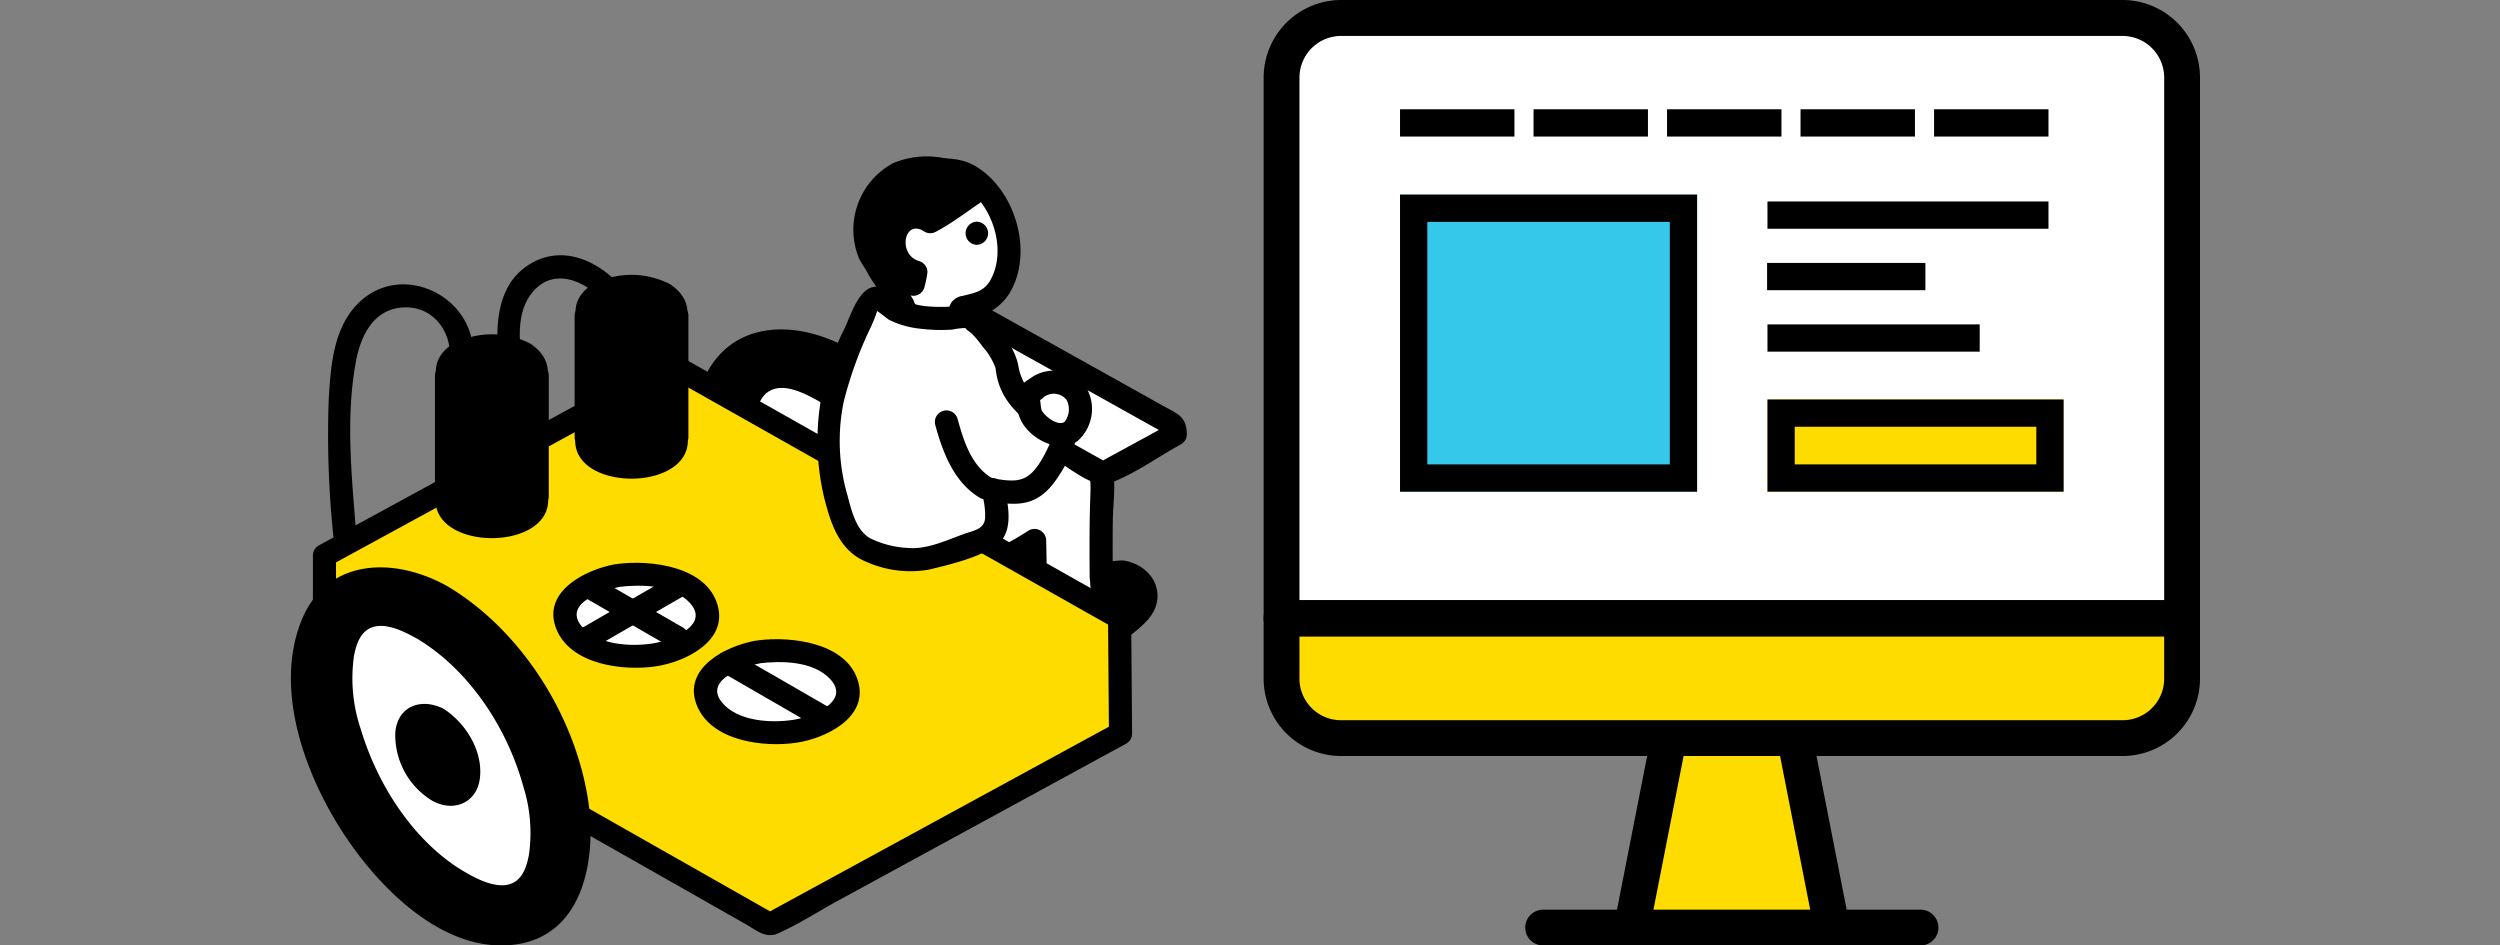 <svg xmlns="http://www.w3.org/2000/svg" xmlns:xlink="http://www.w3.org/1999/xlink" width="275" height="104" viewBox="0 0 275 104">
  <rect x="0" y="0" width="275" height="104" fill="#808080" stroke="none"/>
  <defs>
    <clipPath id="clip-path">
      <rect id="長方形_14449" data-name="長方形 14449" width="275" height="104" transform="translate(-688 2497)" fill="#fff" opacity="0.692"/>
    </clipPath>
  </defs>
  <g id="img" transform="translate(688 -2497)" clip-path="url(#clip-path)">
    <g id="illust" transform="translate(-1081.676 833)">
      <g id="グループ_45339" data-name="グループ 45339" transform="translate(532.676 1664)">
        <rect id="長方形_14446" data-name="長方形 14446" width="96.153" height="67" transform="translate(3.423 2)" fill="#fff"/>
        <g id="グループ_45338" data-name="グループ 45338">
          <g id="グループ_45336" data-name="グループ 45336">
            <g id="グループ_45333" data-name="グループ 45333" transform="translate(1.967 68.061)">
              <path id="パス_91534" data-name="パス 91534" d="M1335.9,1021.859v6.682a6.536,6.536,0,0,1-6.542,6.532h-85.978a6.539,6.539,0,0,1-6.546-6.532v-6.682Z" transform="translate(-1236.838 -1021.859)" fill="#ffdc00"/>
              <g id="グループ_45332" data-name="グループ 45332" transform="translate(38.522 13.215)">
                <path id="パス_91535" data-name="パス 91535" d="M1343.194,1071.6l-4.074-20.757h-13.879l-4.073,20.757Z" transform="translate(-1321.169 -1050.845)" fill="#ffdc00"/>
              </g>
            </g>
            <g id="グループ_45335" data-name="グループ 45335">
              <path id="パス_91536" data-name="パス 91536" d="M1333.553,943.339h-99.06a1.974,1.974,0,0,1-1.97-1.977V881.851a8.537,8.537,0,0,1,8.516-8.54h85.973a8.535,8.535,0,0,1,8.511,8.54v59.511A1.973,1.973,0,0,1,1333.553,943.339Zm-97.089-3.954h95.119V881.851a4.584,4.584,0,0,0-4.571-4.586h-85.973a4.586,4.586,0,0,0-4.575,4.586Z" transform="translate(-1232.523 -873.311)"/>
              <path id="パス_91537" data-name="パス 91537" d="M1327.011,1034.691h-85.973a8.517,8.517,0,0,1-8.516-8.5v-6.682a1.969,1.969,0,0,1,1.97-1.968h99.06a1.969,1.969,0,0,1,1.97,1.968v6.682A8.515,8.515,0,0,1,1327.011,1034.691Zm-90.548-13.214v4.715a4.575,4.575,0,0,0,4.575,4.564h85.973a4.573,4.573,0,0,0,4.571-4.564v-4.715Z" transform="translate(-1232.523 -951.531)"/>
              <g id="グループ_45334" data-name="グループ 45334" transform="translate(38.521 79.308)">
                <path id="パス_91538" data-name="パス 91538" d="M1318.822,1071.221a1.969,1.969,0,0,1-1.932-2.347l4.073-20.757a1.967,1.967,0,0,1,3.861.758l-4.074,20.757A1.968,1.968,0,0,1,1318.822,1071.221Z" transform="translate(-1316.853 -1046.529)"/>
                <path id="パス_91539" data-name="パス 91539" d="M1362.269,1071.222a1.968,1.968,0,0,1-1.928-1.589l-4.073-20.757a1.967,1.967,0,1,1,3.861-.758l4.073,20.757a1.971,1.971,0,0,1-1.933,2.347Z" transform="translate(-1338.278 -1046.53)"/>
              </g>
              <path id="パス_91540" data-name="パス 91540" d="M1338.961,1095.995h-41.515a1.967,1.967,0,0,1,0-3.935h41.515a1.967,1.967,0,0,1,0,3.935Z" transform="translate(-1266.702 -991.995)"/>
            </g>
          </g>
          <g id="グループ_45337" data-name="グループ 45337" transform="translate(15.004 13.521)">
            <g id="長方形_14447" data-name="長方形 14447" transform="translate(0 7.887)" fill="#35c8eb" stroke="#000" stroke-width="3">
              <rect width="32.676" height="32.676" stroke="none"/>
              <rect x="1.5" y="1.5" width="29.676" height="29.676" fill="none"/>
            </g>
            <g id="長方形_14448" data-name="長方形 14448" transform="translate(40.417 30.422)" fill="#ffdc00" stroke="#000" stroke-width="3">
              <rect width="32.575" height="10.141" stroke="none"/>
              <rect x="1.5" y="1.5" width="29.575" height="7.141" fill="none"/>
            </g>
            <path id="パス_91541" data-name="パス 91541" d="M586.735,1593h30.912" transform="translate(-546.318 -1582.859)" fill="none" stroke="#000" stroke-width="3"/>
            <path id="パス_91542" data-name="パス 91542" d="M586.735,1593H599.32" transform="translate(-586.735 -1593)" fill="none" stroke="#000" stroke-width="3"/>
            <path id="パス_91543" data-name="パス 91543" d="M586.735,1593H599.32" transform="translate(-572.05 -1593)" fill="none" stroke="#000" stroke-width="3"/>
            <path id="パス_91544" data-name="パス 91544" d="M586.735,1593H599.32" transform="translate(-557.365 -1593)" fill="none" stroke="#000" stroke-width="3"/>
            <path id="パス_91545" data-name="パス 91545" d="M586.735,1593H599.32" transform="translate(-542.68 -1593)" fill="none" stroke="#000" stroke-width="3"/>
            <path id="パス_91546" data-name="パス 91546" d="M586.735,1593H599.32" transform="translate(-527.991 -1593)" fill="none" stroke="#000" stroke-width="3"/>
            <path id="パス_91547" data-name="パス 91547" d="M586.735,1593h17.414" transform="translate(-546.359 -1576.099)" fill="none" stroke="#000" stroke-width="3"/>
            <path id="パス_91548" data-name="パス 91548" d="M586.735,1593h23.347" transform="translate(-546.318 -1569.338)" fill="none" stroke="#000" stroke-width="3"/>
          </g>
        </g>
      </g>
      <g id="グループ_45364" data-name="グループ 45364" transform="translate(425.676 1681.188)">
        <g id="グループ_45340" data-name="グループ 45340" transform="translate(82.666 44.455)">
          <path id="パス_91549" data-name="パス 91549" d="M231.7,1503.831a8.36,8.36,0,0,0-4,.873l-3.028,1.377a8.852,8.852,0,0,0-.5,2.9,3,3,0,0,0,1.358,2.489,3.784,3.784,0,0,0,3.178-.109,16.7,16.7,0,0,0,3.715-2.132,3.965,3.965,0,0,0,1.965-2.768A2.885,2.885,0,0,0,231.7,1503.831Z" transform="translate(-222.91 -1502.553)"/>
          <path id="パス_91550" data-name="パス 91550" d="M229.993,1500.864a14.722,14.722,0,0,0-7.474,2.336c-1.134.716-1.3,2.458-1.315,3.72a4.4,4.4,0,0,0,1.979,3.956c2.965,1.687,7.591-1.264,9.557-3.425,2.327-2.558.817-5.894-2.409-6.542-1.6-.322-2.284,2.131-.677,2.454,3.651.734.1,3.409-1.369,4.261-.856.5-2.191,1.354-3.222,1.189a2.082,2.082,0,0,1-1.241-2.651q.58-.909-.161-.7c.33-.456,1.775-.815,2.293-1.043a9.012,9.012,0,0,1,4.038-1.01C231.631,1503.473,231.629,1500.927,229.993,1500.864Z" transform="translate(-221.203 -1500.859)"/>
        </g>
        <g id="グループ_45341" data-name="グループ 45341" transform="translate(59.794 30.271)">
          <path id="パス_91551" data-name="パス 91551" d="M194.086,1470.373c-1.124.17-1.689-.372-2.7.14-4.577,2.309-12.844,1.415-17.071,4.315l-4.02,5.976c2.025,2.174,7.88,5.5,10.765,4.788a38.38,38.38,0,0,0,9.974-4.53c.072,2.994.123,8.325.123,8.325,0,2.693,7.248,1.839,7.248-.977,0,0-.156-8.99.041-12.417.1-1.706.1-3.659-1.158-4.813A3.886,3.886,0,0,0,194.086,1470.373Z" transform="translate(-169.017 -1469.072)" fill="#fff"/>
          <path id="パス_91552" data-name="パス 91552" d="M192.357,1467.451a10.619,10.619,0,0,0-3.972.594,21.833,21.833,0,0,1-4.691,1.106c-3.212.493-6.572.662-9.628,1.852-3.274,1.274-4.723,4.715-6.6,7.509a1.286,1.286,0,0,0,.2,1.542c2.544,2.589,6.746,5.12,10.457,5.25,1.916.067,3.824-.812,5.553-1.538a38.258,38.258,0,0,0,6.271-3.253l-1.915-1.1c.056,2.452.086,4.9.112,7.357.014,1.265.1,2.4,1.251,3.179,2.35,1.578,7.433.615,8.4-2.277a11.3,11.3,0,0,0,.117-3.507c-.025-2.309-.039-4.617-.008-6.926.029-2.162.458-4.579-.238-6.665a4.792,4.792,0,0,0-5.307-3.124c-1.618.149-1.633,2.7,0,2.546,3.026-.28,3.167,2.148,3.074,4.517-.055,1.41-.081,2.819-.088,4.229-.008,1.59,0,3.179.014,4.768a14.67,14.67,0,0,1,.037,3.025c-.28,1.25-3.767,2.434-4.685,1.223-.339-.448-.039-2.251-.045-2.794-.023-1.85-.05-3.7-.092-5.551a1.283,1.283,0,0,0-1.915-1.1,35.676,35.676,0,0,1-4.828,2.622,16.411,16.411,0,0,1-5.284,1.831c-3.091.182-7.013-2.4-9.086-4.513l.2,1.543,2.47-3.672c1.216-1.807,1.38-2.274,3.38-2.942a50.3,50.3,0,0,1,8.56-1.532,28.369,28.369,0,0,0,3.981-.812c.614-.184,1.186-.457,1.789-.663a7.943,7.943,0,0,1,2.516-.18C193.987,1469.915,194,1467.369,192.357,1467.451Z" transform="translate(-167.288 -1467.423)"/>
        </g>
        <g id="グループ_45342" data-name="グループ 45342" transform="translate(39.174 14.948)">
          <ellipse id="楕円形_366" data-name="楕円形 366" cx="12.401" cy="21.479" rx="12.401" ry="21.479" transform="translate(0 12.401) rotate(-30.001)"/>
          <path id="パス_91553" data-name="パス 91553" d="M147.483,1443.035c-5.923-3.3-13.431-3.115-16.147,4.06-2.911,7.689.688,17.143,5.007,23.568,3.936,5.856,11.013,12.942,18.793,11.769,7.548-1.138,8.805-9.841,7.81-16.044-1.482-9.235-7.381-18.542-15.462-23.353a1.274,1.274,0,0,0-1.285,2.2c6.094,3.628,10.582,9.947,12.927,16.565,1.765,4.982,3.506,14.1-2.188,17.375s-12.695-2.776-16.136-6.806c-4.5-5.273-7.891-12.43-7.877-19.465.007-3.195.82-7.009,3.818-8.733,3.019-1.736,6.655-.5,9.455,1.064C147.631,1446.031,148.916,1443.833,147.483,1443.035Z" transform="translate(-125.362 -1436.87)"/>
        </g>
        <g id="グループ_45343" data-name="グループ 45343" transform="translate(48.298 22.98)">
          <path id="パス_91554" data-name="パス 91554" d="M152.228,1454.759a9.87,9.87,0,0,0-4.726-1.523c-3.872,0-4.29,4.7-4.29,6.728,0,8.218,6.013,18.633,13.131,22.742a9.875,9.875,0,0,0,4.725,1.523c3.872,0,4.29-4.705,4.29-6.728C165.358,1469.283,159.345,1458.868,152.228,1454.759Z" transform="translate(-141.93 -1451.964)" fill="#fff"/>
          <path id="パス_91555" data-name="パス 91555" d="M151.129,1451.933c-2.392-1.309-5.619-2.573-8.151-.881-1.9,1.269-2.53,3.718-2.72,5.859-.557,6.261,2.3,12.851,5.915,17.811a27.309,27.309,0,0,0,6.844,6.771c2.285,1.518,5.612,3.068,8.351,1.864,4.7-2.064,3.744-9.452,2.716-13.34-1.893-7.162-6.533-14.237-12.956-18.084a1.274,1.274,0,0,0-1.285,2.2c5.784,3.464,9.934,9.85,11.709,16.271a16.971,16.971,0,0,1,.612,7.542c-.211,1.114-.607,2.473-1.693,3.037-1.6.832-3.851-.31-5.229-1.1-5.633-3.234-9.7-9.571-11.539-15.685a17.489,17.489,0,0,1-.781-8.127c.21-1.114.607-2.473,1.692-3.037,1.622-.843,3.825.333,5.229,1.1C151.282,1454.917,152.568,1452.72,151.129,1451.933Z" transform="translate(-140.189 -1450.237)"/>
        </g>
        <g id="グループ_45344" data-name="グループ 45344" transform="translate(2.416 21.747)">
          <path id="パス_91556" data-name="パス 91556" d="M73.361,1450.332l-38.327,20.9v12.789l49,27.81,38.566-21.016-.1-12.731Z" transform="translate(-33.762 -1449.058)" fill="#ffdc00"/>
          <path id="パス_91557" data-name="パス 91557" d="M70.991,1447.5l-33.6,18.324-4.723,2.576a1.271,1.271,0,0,0-.63,1.1v12.789a1.278,1.278,0,0,0,.63,1.1l38.572,21.89,8.4,4.77c1.16.658,2.207,1.617,3.537,1.027,2.284-1.012,4.464-2.432,6.655-3.627l12.031-6.556,19.654-10.71a1.27,1.27,0,0,0,.63-1.1l-.1-12.731a1.28,1.28,0,0,0-.63-1.1l-43.051-24.313-6.088-3.438a1.273,1.273,0,0,0-1.285,2.2l43.051,24.313,6.088,3.439-.63-1.1.1,12.731.63-1.1-33.741,18.386L81.667,1509h1.285l-42.931-24.364-6.071-3.446.63,1.1V1469.5l-.63,1.1,33.6-18.323,4.723-2.576C73.714,1448.917,72.431,1446.719,70.991,1447.5Z" transform="translate(-32.034 -1447.329)"/>
        </g>
        <g id="グループ_45345" data-name="グループ 45345" transform="translate(66.835 16.513)">
          <path id="パス_91558" data-name="パス 91558" d="M194.791,1437.988l-7.9,4.31v.942l21.216,11.869,7.953-4.334-.021-.93Z" transform="translate(-185.614 -1436.717)" fill="#fff"/>
          <path id="パス_91559" data-name="パス 91559" d="M192.421,1435.164l-7.9,4.31a1.271,1.271,0,0,0-.63,1.1v.942a1.275,1.275,0,0,0,.63,1.1l17.03,9.528c1.409.788,3.855,2.908,5.554,2.3,2.709-.977,5.338-2.909,7.869-4.288a1.264,1.264,0,0,0,.63-1.1c-.045-1.971-.994-2.22-2.543-3.085l-7.27-4.058-12.083-6.744c-1.432-.8-2.717,1.4-1.285,2.2l21.244,11.857-.63-1.1.021.93.63-1.1-7.953,4.334h1.285L185.8,1440.416l.63,1.1v-.942l-.63,1.1,7.9-4.31C195.144,1436.577,193.861,1434.379,192.421,1435.164Z" transform="translate(-183.887 -1434.992)"/>
        </g>
        <g id="グループ_45346" data-name="グループ 45346" transform="translate(0 45.223)">
          <path id="パス_91560" data-name="パス 91560" d="M44.757,1507.305c-8.388-4.843-15.188-.917-15.188,8.769s6.8,21.463,15.188,26.305,15.188.917,15.188-8.769S53.145,1512.148,44.757,1507.305Z" transform="translate(-28.199 -1504.144)"/>
          <path id="パス_91561" data-name="パス 91561" d="M43.539,1504.731c-5.923-3.3-13.431-3.115-16.147,4.06-2.911,7.689.688,17.143,5.007,23.568,3.936,5.857,11.013,12.942,18.793,11.769,7.548-1.138,8.805-9.841,7.81-16.044-1.482-9.235-7.381-18.542-15.462-23.354a1.273,1.273,0,0,0-1.285,2.2c6.094,3.628,10.582,9.947,12.927,16.566,1.765,4.982,3.506,14.1-2.188,17.374s-12.695-2.776-16.136-6.806c-4.5-5.274-7.891-12.43-7.876-19.465.006-3.2.819-7.009,3.818-8.734,3.019-1.736,6.655-.5,9.455,1.064C43.687,1507.727,44.972,1505.529,43.539,1504.731Z" transform="translate(-26.339 -1502.668)"/>
        </g>
        <g id="グループ_45347" data-name="グループ 45347" transform="translate(4.202 49.153)">
          <path id="パス_91562" data-name="パス 91562" d="M48.284,1516.454a9.876,9.876,0,0,0-4.726-1.523c-3.871,0-4.29,4.7-4.29,6.728,0,8.218,6.013,18.633,13.131,22.742a9.877,9.877,0,0,0,4.726,1.523c3.872,0,4.29-4.705,4.29-6.728C61.414,1530.978,55.4,1520.563,48.284,1516.454Z" transform="translate(-37.986 -1513.659)" fill="#fff"/>
          <path id="パス_91563" data-name="パス 91563" d="M47.185,1513.629c-2.392-1.309-5.619-2.573-8.151-.881-1.9,1.269-2.53,3.718-2.72,5.859-.557,6.261,2.3,12.851,5.915,17.811a27.307,27.307,0,0,0,6.844,6.771c2.284,1.518,5.612,3.068,8.351,1.864,4.7-2.063,3.744-9.452,2.716-13.34-1.893-7.162-6.533-14.238-12.956-18.084a1.274,1.274,0,0,0-1.285,2.2c5.784,3.464,9.934,9.85,11.709,16.271a16.977,16.977,0,0,1,.612,7.542c-.211,1.114-.607,2.473-1.693,3.038-1.6.832-3.851-.31-5.229-1.1-5.633-3.234-9.7-9.572-11.539-15.685a17.488,17.488,0,0,1-.781-8.127c.21-1.114.607-2.473,1.692-3.037,1.622-.843,3.825.333,5.229,1.1C47.338,1516.613,48.624,1514.416,47.185,1513.629Z" transform="translate(-36.245 -1511.932)"/>
        </g>
        <g id="グループ_45348" data-name="グループ 45348" transform="translate(15.847 22.82)">
          <path id="パス_91564" data-name="パス 91564" d="M66.695,1466.208h.078c-.271.851.187,1.758,1.382,2.415a8.141,8.141,0,0,0,7.051,0c1.194-.657,1.653-1.564,1.381-2.415h.079v-13.349H66.695Z" transform="translate(-65.422 -1451.586)"/>
          <path id="パス_91565" data-name="パス 91565" d="M64.968,1465.754h.078l-1.227-1.611c-1.141,6.538,13.408,6.535,12.268,0l-1.227,1.611h.079a1.291,1.291,0,0,0,1.273-1.272v-13.35a1.291,1.291,0,0,0-1.273-1.272H64.968a1.291,1.291,0,0,0-1.273,1.272v13.35a1.273,1.273,0,0,0,2.545,0v-13.35l-1.273,1.273h9.971l-1.273-1.273v13.35l1.273-1.273H74.86a1.292,1.292,0,0,0-1.227,1.611c.113.646-1.462,1.266-1.849,1.373a6.883,6.883,0,0,1-1.831.233c-.731,0-3.908-.3-3.68-1.607a1.292,1.292,0,0,0-1.227-1.611h-.078A1.273,1.273,0,0,0,64.968,1465.754Z" transform="translate(-63.695 -1449.859)"/>
        </g>
        <g id="グループ_45349" data-name="グループ 45349" transform="translate(15.949 19.587)">
          <path id="パス_91566" data-name="パス 91566" d="M75.206,1446.085a8.136,8.136,0,0,0-7.051,0c-1.947,1.071-1.947,2.807,0,3.877a8.137,8.137,0,0,0,7.051,0C77.153,1448.891,77.153,1447.155,75.206,1446.085Z" transform="translate(-65.524 -1443.99)"/>
          <path id="パス_91567" data-name="パス 91567" d="M74.259,1443.233a9.226,9.226,0,0,0-8.335,0c-2.648,1.489-2.656,4.582,0,6.076a9.087,9.087,0,0,0,8.335,0c2.734-1.535,2.554-4.5,0-6.076-1.4-.863-2.678,1.338-1.285,2.2,1.794,1.108-.315,1.968-1.546,2.2a6.513,6.513,0,0,1-4.219-.516c-1.762-1,.179-1.9,1.346-2.152a6.791,6.791,0,0,1,4.419.472C74.433,1446.164,75.724,1443.97,74.259,1443.233Z" transform="translate(-63.934 -1442.237)"/>
        </g>
        <g id="グループ_45350" data-name="グループ 45350" transform="translate(31.209 16.277)">
          <path id="パス_91568" data-name="パス 91568" d="M102.908,1450.784h.078c-.271.851.187,1.758,1.382,2.414a8.135,8.135,0,0,0,7.05,0c1.195-.657,1.653-1.564,1.382-2.414h.078v-13.349h-9.971Z" transform="translate(-101.635 -1436.162)"/>
          <path id="パス_91569" data-name="パス 91569" d="M101.181,1450.33h.078l-1.227-1.611c-1.14,6.538,13.408,6.536,12.268,0l-1.227,1.611h.078a1.291,1.291,0,0,0,1.273-1.273v-13.349a1.291,1.291,0,0,0-1.273-1.273h-9.971a1.291,1.291,0,0,0-1.273,1.273v13.349a1.273,1.273,0,0,0,2.545,0v-13.349l-1.273,1.273h9.971l-1.273-1.273v13.349l1.273-1.273h-.078a1.292,1.292,0,0,0-1.227,1.611c.112.646-1.462,1.266-1.849,1.373a6.9,6.9,0,0,1-1.831.234c-.731,0-3.908-.3-3.68-1.607a1.292,1.292,0,0,0-1.227-1.611h-.078A1.273,1.273,0,0,0,101.181,1450.33Z" transform="translate(-99.908 -1434.435)"/>
        </g>
        <g id="グループ_45351" data-name="グループ 45351" transform="translate(31.311 13.043)">
          <path id="パス_91570" data-name="パス 91570" d="M111.418,1430.661a8.14,8.14,0,0,0-7.05,0c-1.947,1.071-1.947,2.807,0,3.878a8.137,8.137,0,0,0,7.05,0C113.365,1433.468,113.365,1431.732,111.418,1430.661Z" transform="translate(-101.736 -1428.566)"/>
          <path id="パス_91571" data-name="パス 91571" d="M110.471,1427.809a9.226,9.226,0,0,0-8.335,0c-2.648,1.489-2.656,4.582,0,6.076a9.086,9.086,0,0,0,8.335,0c2.734-1.535,2.554-4.5,0-6.076-1.4-.863-2.677,1.338-1.285,2.2,1.794,1.108-.315,1.968-1.546,2.2a6.512,6.512,0,0,1-4.219-.516c-1.762-1,.179-1.9,1.346-2.152a6.8,6.8,0,0,1,4.419.472C110.646,1430.741,111.937,1428.546,110.471,1427.809Z" transform="translate(-100.147 -1426.813)"/>
        </g>
        <g id="グループ_45352" data-name="グループ 45352" transform="translate(28.864 44.719)">
          <path id="パス_91572" data-name="パス 91572" d="M103.22,1504.555c-4.18.646-6.66,3.127-5.54,5.54s5.416,3.845,9.6,3.2,6.66-3.127,5.54-5.54S107.4,1503.908,103.22,1504.555Z" transform="translate(-96.125 -1503.161)" fill="#fff"/>
          <path id="パス_91573" data-name="パス 91573" d="M101.137,1501.647c-3.236.591-8.061,3.018-6.43,7.106,1.582,3.962,7.384,4.655,10.993,4.111,3.148-.475,7.9-2.734,6.752-6.726-1.227-4.277-7.351-5-10.977-4.535-1.6.2-1.623,2.751,0,2.545,2.489-.317,6.009-.283,7.887,1.706,2.38,2.521-2.126,4.193-4.008,4.493-2.452.39-6.213.19-7.907-1.946-2.029-2.557,2.649-3.984,4.367-4.3C103.422,1503.807,102.741,1501.353,101.137,1501.647Z" transform="translate(-94.38 -1501.48)"/>
        </g>
        <g id="グループ_45353" data-name="グループ 45353" transform="translate(44.324 53.123)">
          <path id="パス_91574" data-name="パス 91574" d="M139.663,1524.366c-4.18.646-6.66,3.127-5.54,5.54s5.416,3.845,9.6,3.2,6.66-3.127,5.54-5.54S143.843,1523.719,139.663,1524.366Z" transform="translate(-132.568 -1522.972)" fill="#fff"/>
          <path id="パス_91575" data-name="パス 91575" d="M137.58,1521.458c-3.236.591-8.061,3.018-6.43,7.106,1.581,3.963,7.384,4.655,10.993,4.111,3.148-.475,7.9-2.734,6.752-6.727-1.227-4.277-7.351-5-10.977-4.535-1.6.2-1.623,2.751,0,2.545,2.489-.317,6.01-.283,7.887,1.706,2.38,2.521-2.126,4.193-4.008,4.492-2.452.39-6.213.19-7.907-1.946-2.029-2.557,2.649-3.984,4.367-4.3C139.865,1523.618,139.184,1521.164,137.58,1521.458Z" transform="translate(-130.823 -1521.291)"/>
        </g>
        <g id="グループ_45354" data-name="グループ 45354" transform="translate(31.434 46.015)">
          <path id="パス_91576" data-name="パス 91576" d="M101.056,1506.915l9.831,5.675a1.274,1.274,0,0,0,1.285-2.2l-9.831-5.676a1.274,1.274,0,0,0-1.285,2.2Z" transform="translate(-100.438 -1504.537)"/>
          <path id="パス_91577" data-name="パス 91577" d="M102.341,1512.591l9.831-5.676a1.274,1.274,0,0,0-1.285-2.2l-9.831,5.675a1.274,1.274,0,0,0,1.285,2.2Z" transform="translate(-100.439 -1504.537)"/>
        </g>
        <g id="グループ_45355" data-name="グループ 45355" transform="translate(46.818 54.398)">
          <path id="パス_91578" data-name="パス 91578" d="M137.32,1526.675l10.356,5.979a1.274,1.274,0,0,0,1.285-2.2l-10.356-5.979a1.274,1.274,0,0,0-1.285,2.2Z" transform="translate(-136.702 -1524.297)"/>
        </g>
        <path id="パス_91579" data-name="パス 91579" d="M51.852,1437.689c.751-7.024-8.106-11.4-12.952-5.947-2.444,2.748-2.7,6.852-2.9,10.349a109.145,109.145,0,0,0,.5,14.744c.128,1.622,2.674,1.636,2.545,0-.5-6.312-1.223-12.98-.007-19.253.549-2.829,2.035-5.659,5.286-5.763,3.278-.1,5.31,2.809,4.983,5.869-.174,1.627,2.373,1.615,2.545,0Z" transform="translate(-31.848 -1415.197)"/>
        <path id="パス_91580" data-name="パス 91580" d="M94.306,1426.206c-2.367-3.34-6.742-5.9-10.741-3.572-4.116,2.4-3.951,7.634-3.427,11.726.205,1.6,2.754,1.623,2.545,0-.358-2.8-.9-6.279,1.1-8.62,2.558-3,6.513-.809,8.328,1.751.939,1.326,3.148.056,2.2-1.285Z" transform="translate(-57.16 -1410.846)"/>
        <g id="グループ_45356" data-name="グループ 45356" transform="translate(11.461 60.244)">
          <path id="パス_91581" data-name="パス 91581" d="M59.766,1541.3c-1.887-1.09-3.416-.207-3.416,1.972a7.549,7.549,0,0,0,3.416,5.916c1.887,1.089,3.416.206,3.416-1.972A7.549,7.549,0,0,0,59.766,1541.3Z" transform="translate(-55.08 -1539.665)"/>
          <path id="パス_91582" data-name="パス 91582" d="M58.685,1538.614c-2.421-1.237-5.063-.33-5.307,2.624A8.46,8.46,0,0,0,57.4,1548.7c2.325,1.335,4.952.311,5.285-2.455.358-2.971-1.559-6.079-4-7.631-1.386-.881-2.665,1.321-1.285,2.2a6.27,6.27,0,0,1,2.562,3.465c.345,1.157.435,3.15-1.278,2.225a5.929,5.929,0,0,1-2.491-3.251c-.395-1.144-.617-3.37,1.206-2.439C58.856,1541.556,60.146,1539.361,58.685,1538.614Z" transform="translate(-53.357 -1538.077)"/>
        </g>
        <g id="グループ_45362" data-name="グループ 45362" transform="translate(57.902)">
          <g id="グループ_45357" data-name="グループ 45357" transform="translate(4.667 0.239)">
            <path id="パス_91583" data-name="パス 91583" d="M187.151,1400.058c-1.9-.846-4.291-.251-6.449.942a7.36,7.36,0,0,0-3.44,9.063c.554,1.636,3.093,3.565,3.636,5.847.132.552,4.509.4,5,.543.83.24.506-1.7,1.02-1.7a4.66,4.66,0,0,0,4.527-3.392C192.54,1406.978,191.2,1401.862,187.151,1400.058Z" transform="translate(-175.555 -1398.375)" fill="#fff"/>
            <path id="パス_91584" data-name="パス 91584" d="M185.764,1397.086c-5.685-2.061-12.246,3.2-11.923,9.081.161,2.925,1.776,4.338,3.281,6.632.571.871.681,2.109,1.641,2.64a6.621,6.621,0,0,0,2.775.423c1.5.068,3.87.657,4.412-1.25.3-1.051-.422-.243.137-.4a12.573,12.573,0,0,0,1.382-.385,5.982,5.982,0,0,0,2.938-2.537c2.642-4.636.329-11.771-4.34-14.073-1.464-.722-2.755,1.473-1.285,2.2,3.433,1.693,5.395,7.077,3.426,10.591-.713,1.274-1.764,1.414-3.018,1.735a1.837,1.837,0,0,0-1.257.711,1.871,1.871,0,0,0-.3.82c.083.682.146,0,.74.187a7.108,7.108,0,0,0-1.758-.105c-.706-.022-1.427-.01-2.128-.1-.415-.054-.5-.242-.246.054a5.787,5.787,0,0,1-.481-1.06c-.857-1.6-2.448-2.823-3.076-4.532-1.767-4.806,3.726-9.868,8.4-8.173C186.63,1400.1,187.295,1397.64,185.764,1397.086Z" transform="translate(-173.83 -1396.63)"/>
          </g>
          <g id="グループ_45358" data-name="グループ 45358" transform="translate(16.321 7.197)">
            <path id="パス_91585" data-name="パス 91585" d="M202.529,1413.031a1.273,1.273,0,0,0,0,2.545A1.273,1.273,0,0,0,202.529,1413.031Z" transform="translate(-201.3 -1413.031)"/>
          </g>
          <g id="グループ_45359" data-name="グループ 45359" transform="translate(3.943)">
            <path id="パス_91586" data-name="パス 91586" d="M178.954,1399.668c-1.96,1.11-3.223,1.9-3.589,5.782-.543,5.759,5.215,6.411,5.215,6.411s.331-1.326.291-1.325c-4.532-1.1-2.136-8.352,1.584-5.562.025.018,5.4-3.554,5.4-3.554C186.285,1399.59,181.576,1398.184,178.954,1399.668Z" transform="translate(-173.969 -1397.782)"/>
            <path id="パス_91587" data-name="パス 91587" d="M176.466,1396.854a8.316,8.316,0,0,0-3.745,10.329,7.343,7.343,0,0,0,6.013,4.235,1.272,1.272,0,0,0,1.227-.934,12.59,12.59,0,0,0,.337-1.663,1.28,1.28,0,0,0-.934-1.227c-2.389-.717-1.63-4.738.6-3.236a1.275,1.275,0,0,0,1.285,0c1.881-1,3.626-2.375,5.4-3.555a1.291,1.291,0,0,0,.257-2,9.576,9.576,0,0,0-10.444-1.95c-1.473.715-.184,2.911,1.285,2.2,2.248-1.092,5.662-.207,7.359,1.552l.257-2c-1.774,1.179-3.52,2.553-5.4,3.555h1.285c-5.262-3.538-8.649,6.062-2.564,7.888l-.935-1.227a7.957,7.957,0,0,1-.246.987l1.227-.935c.545.068-.821-.217-1.093-.323a4.492,4.492,0,0,1-2.386-1.941c-1.546-2.82-.036-6.111,2.5-7.557A1.274,1.274,0,0,0,176.466,1396.854Z" transform="translate(-172.122 -1396.067)"/>
          </g>
          <g id="グループ_45360" data-name="グループ 45360" transform="translate(17.709 35.365)">
            <path id="パス_91588" data-name="パス 91588" d="M207.912,1482.5l-.011-.042S207.154,1482.369,207.912,1482.5Z" transform="translate(-206.3 -1481.158)" fill="#fff"/>
            <path id="パス_91589" data-name="パス 91589" d="M207.411,1480.438l-.011-.042-.128-.3a.96.96,0,0,0-.328-.357.632.632,0,0,0-.281-.164.953.953,0,0,0-.49-.109l-.071-.009-.142-.016a.816.816,0,0,0-.106-.007h-.006l-.339.045h0l-.3.128a1.293,1.293,0,0,0-.457.457l-.129.3-.045.338h0l.045.339a1.1,1.1,0,0,0,.129.3,1.277,1.277,0,0,0,.2.258,1.01,1.01,0,0,0,.261.2l.305.129h.005l.022.006c.084.02.17.035.255.05l.053.009a.965.965,0,0,0,.507.023.949.949,0,0,0,.473-.151.964.964,0,0,0,.357-.328.949.949,0,0,0,.228-.433l.046-.338a1.272,1.272,0,0,0-.174-.643l-.2-.257a1.265,1.265,0,0,0-.562-.327l-.205-.038c-.035-.007-.07-.013-.105-.023l-.025-.007.3.128h0l.257.2h0l.2.258h0l.128.3h0l.045.339h0l-.045.339h0l-.128.3h0l-.2.257h0l-.257.2h0l-.3.128h0l-.338.046a.245.245,0,0,1,.046,0l.079.007.163.018.036,0-1.227-.934.011.042a1.311,1.311,0,0,0,1.565.889l.3-.128a1.285,1.285,0,0,0,.456-.457l.128-.3A1.28,1.28,0,0,0,207.411,1480.438Z" transform="translate(-204.572 -1479.43)" fill="#323232"/>
          </g>
          <g id="グループ_45361" data-name="グループ 45361" transform="translate(0 14.337)">
            <path id="パス_91590" data-name="パス 91590" d="M185.24,1440.533c0-1-3.463-6.146-4.679-5.628,0,0-6.211.93-8.767-1.548-1.663-1.612-1.963.865-3.2,3.2-1.2,2.27-3.363,8.372-3.088,12.354.226,3.273.96,7.445,2.647,10.258,1.122,1.872,5.179,2.365,7.1,2.506.766.057,6.443-1.862,8.017-2.649,1.485-.742.518-4.637.4-5.073-.758-.135-.011-.042-.011-.042l.011.042c.342.061.99.168,2.152.352,3.738.59,5.9-6.688,5.9-6.688l-3.738-2.164S185.25,1442.448,185.24,1440.533Z" transform="translate(-164.356 -1431.577)" fill="#fff"/>
            <path id="パス_91591" data-name="パス 91591" d="M184.984,1438.817c-.262-1.962-1.8-3.907-3.11-5.318a4.774,4.774,0,0,0-2.121-1.545c-.99-.239-.8,0-1.732.069a17.658,17.658,0,0,1-3.372-.018c-1.787-.2-2.682-.972-4.164-1.8-2.746-1.542-3.849,2.575-4.68,4.314a27.011,27.011,0,0,0-2.112,18.991c.739,2.807,1.739,5.513,4.589,6.653a11.923,11.923,0,0,0,6.8.837c2.3-.56,5.477-1.294,7.439-2.683,1.945-1.377,1.355-4.438.856-6.416a1.252,1.252,0,0,0-.889-.889l-.321-.063v2.454q-.253.066-.028.068l-1.227-.934.011.042a1.25,1.25,0,0,0,.889.889c2.891.5,4.956.585,6.933-1.873a16.061,16.061,0,0,0,2.687-5.352,1.292,1.292,0,0,0-.585-1.437c-1.146-.664-2.407-1.25-3.485-2.018-.437-.312.156.178-.129-.1a7.041,7.041,0,0,1-.634-.771,6.748,6.748,0,0,1-1.614-3.1c-.15-1.617-2.7-1.633-2.545,0,.4,4.3,3.828,6.274,7.122,8.181l-.585-1.437a15.042,15.042,0,0,1-1.527,3.442c-1.355,2.223-2.477,2.438-4.962,2.006l.889.889-.011-.042a1.318,1.318,0,0,0-1.227-.934,1.635,1.635,0,0,0-.649.024,1.282,1.282,0,0,0,0,2.454l.321.063-.889-.889a8.641,8.641,0,0,1,.367,2.754c-.107,1.257-1.274,1.359-2.34,1.748-1.885.689-4.053,1.7-6.032,1.538a10.488,10.488,0,0,1-4.336-1.1c-1.512-.919-2.005-3.072-2.432-4.684a21.4,21.4,0,0,1-.419-10.281,42.913,42.913,0,0,1,3.031-8.329c.076-.169.761-1.714.6-1.679.1-.022,1.217.9,1.368.977a9.883,9.883,0,0,0,3.429.975,18.606,18.606,0,0,0,3.53.1,7.371,7.371,0,0,1,1.679-.175c-.663-.159.274.444.42.582a10.344,10.344,0,0,1,1.209,1.449,7.219,7.219,0,0,1,1.439,2.37C182.653,1440.417,185.2,1440.438,184.984,1438.817Z" transform="translate(-162.828 -1429.861)"/>
          </g>
        </g>
        <path id="パス_91592" data-name="パス 91592" d="M193.328,1463.541c.836,3.061,2.06,6.327,4.913,8.039a1.273,1.273,0,0,0,1.285-2.2c-2.242-1.346-3.094-4.141-3.743-6.518a1.274,1.274,0,0,0-2.455.677Z" transform="translate(-122.458 -1434.009)"/>
        <g id="グループ_45363" data-name="グループ 45363" transform="translate(79.751 23.574)">
          <path id="パス_91593" data-name="パス 91593" d="M218.594,1455.083c-1.657,1.132-1.238.842-1.138,2.108a3.576,3.576,0,0,0,2.557,2.951c2.37.945,3.162-1.131,3.106-2.943C223.242,1455.267,220.276,1453.8,218.594,1455.083Z" transform="translate(-216.061 -1453.342)" fill="#fff"/>
          <path id="パス_91594" data-name="パス 91594" d="M216.223,1452.278c-.812.555-1.821,1.1-1.884,2.2a5.815,5.815,0,0,0,.564,2.674c1.025,2.02,4.155,3.689,6.215,2.228a4.707,4.707,0,0,0,1.019-5.758,4.373,4.373,0,0,0-5.914-1.345c-1.35.912-.077,3.118,1.285,2.2a1.805,1.805,0,0,1,2.41.4,2.281,2.281,0,0,1-.22,2.388c-.723.545-2.184-.591-2.522-1.248-.137-.267-.122-1.271-.291-1.413-.088-.074-.279.409-.148.42s.68-.485.772-.549C218.851,1453.557,217.58,1451.35,216.223,1452.278Z" transform="translate(-214.332 -1451.635)"/>
        </g>
      </g>
    </g>
  </g>
</svg>
